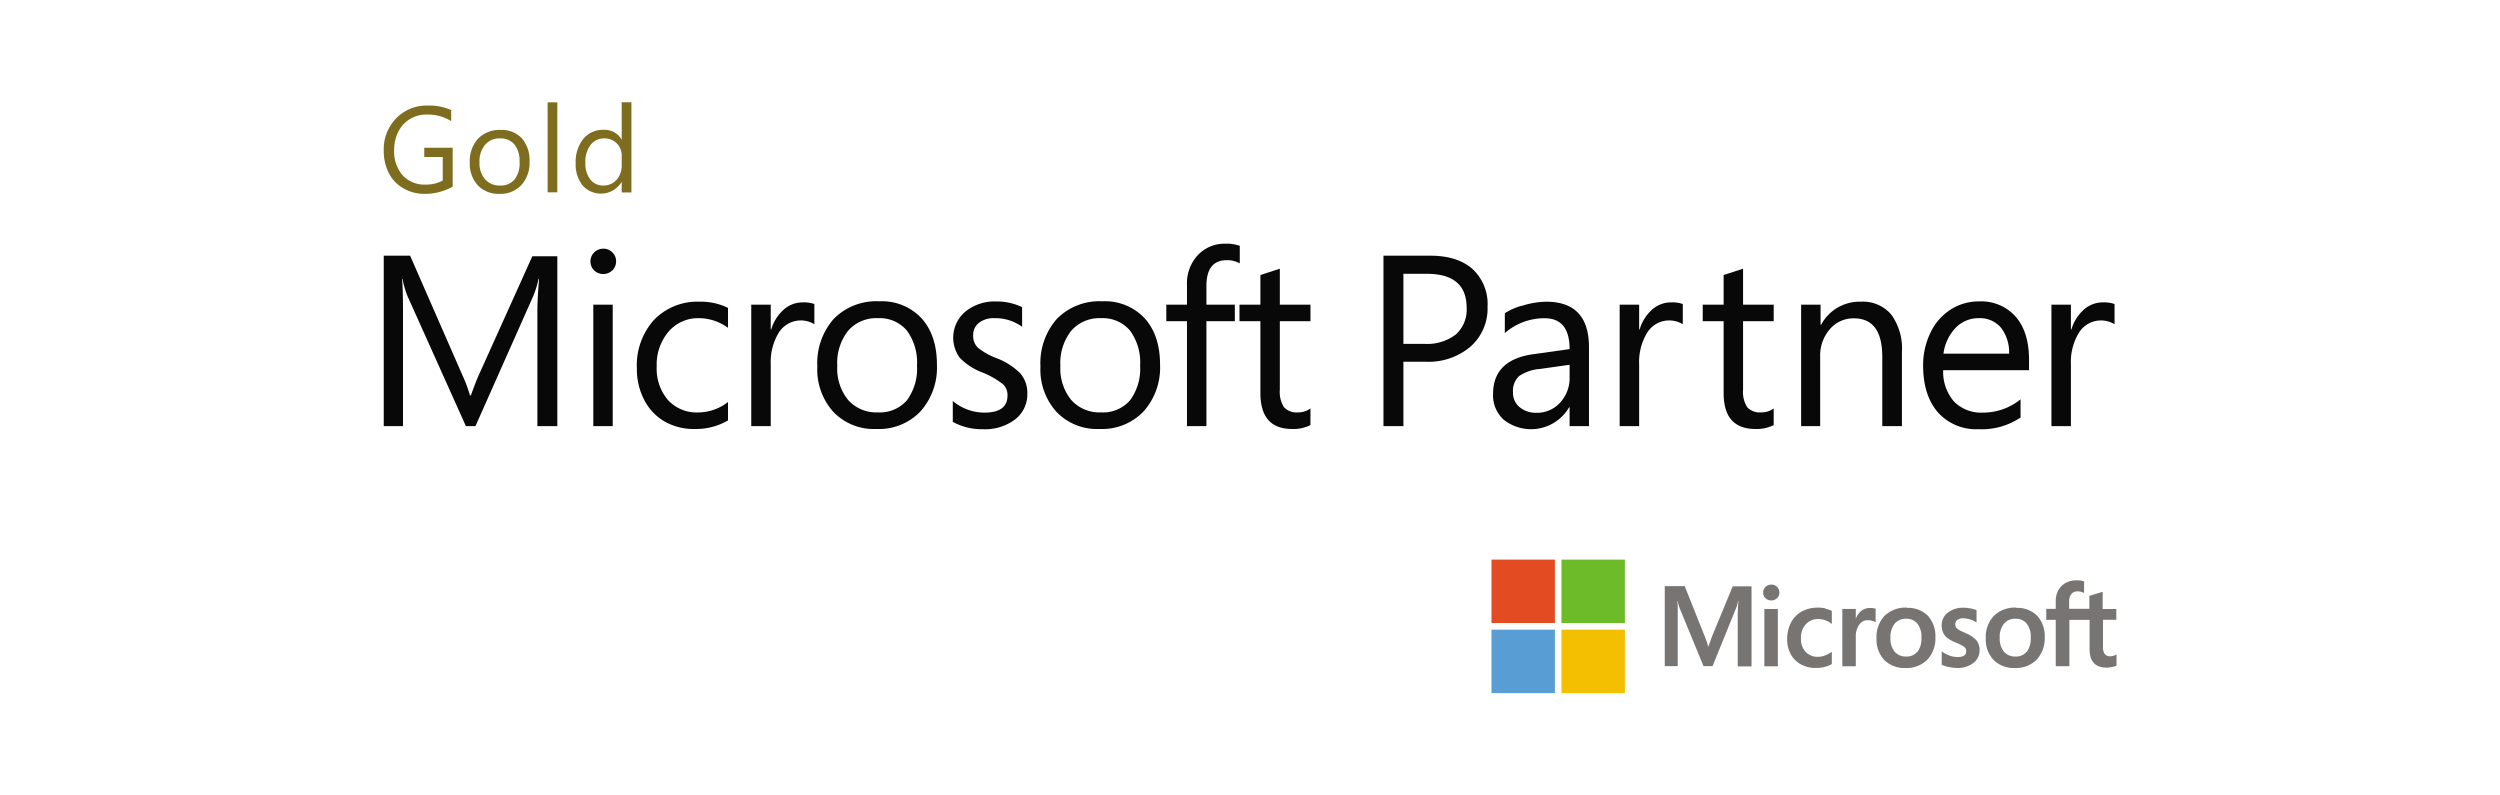 <svg id="f784eeaa-e194-497d-99aa-b9ab7a8404a1" data-name="Layer 1" xmlns="http://www.w3.org/2000/svg" width="440" height="140" viewBox="0 0 440 140">
  <defs>
    <style>
      .bcbb560d-4e9b-4666-8244-79ffaf0bf83d {
        fill: #080808;
      }

      .a5f0f2a7-b8d5-40d0-9cb0-4156de7d6f1b {
        fill: #777471;
      }

      .f66b471b-2a9c-48a9-bb70-5f568fccb229 {
        fill: #e34c22;
      }

      .be7abd86-ae7b-410b-b1c5-2b532e735be1 {
        fill: #6dbb29;
      }

      .aceaa74c-f10e-4bf9-80bb-71d5646ae735 {
        fill: #599dd5;
      }

      .e26c3844-81ed-4284-895e-3648ea5b28eb {
        fill: #f3bf00;
      }

      .e211d0a9-a8ec-4eee-bb50-3dbe494204ae {
        fill: #7f6d1f;
      }
    </style>
  </defs>
  <title>TL_statuses</title>
  <g>
    <path class="bcbb560d-4e9b-4666-8244-79ffaf0bf83d" d="M98.09,75H94.58V54.9q0-2.38.3-5.81h-.09A18.65,18.65,0,0,1,93.9,52L83.68,75H82L71.74,52.16a17.16,17.16,0,0,1-.9-3.07h-.08q.17,1.8.17,5.85V75H67.54v-30h4.64L81.37,66a25.86,25.86,0,0,1,1.35,3.6h.15c.7-1.93,1.18-3.15,1.44-3.68l9.38-20.82h4.4V75"/>
    <path class="bcbb560d-4e9b-4666-8244-79ffaf0bf83d" d="M107.84,75h-3.42V53.62h3.42V75M108.43,46a2.14,2.14,0,0,1-.67,1.6,2.32,2.32,0,0,1-3.18,0,2.24,2.24,0,0,1,1.59-3.83,2.16,2.16,0,0,1,1.61.65,2.13,2.13,0,0,1,.65,1.56"/>
    <path class="bcbb560d-4e9b-4666-8244-79ffaf0bf83d" d="M128.11,74a11.11,11.11,0,0,1-5.86,1.5A10.32,10.32,0,0,1,117,74.2a9.27,9.27,0,0,1-3.62-3.82,11.76,11.76,0,0,1-1.29-5.54,11.92,11.92,0,0,1,3-8.52,10.61,10.61,0,0,1,8.1-3.22,10.73,10.73,0,0,1,4.94,1.09V57.7A8.7,8.7,0,0,0,123.06,56a6.86,6.86,0,0,0-5.4,2.37,9,9,0,0,0-2.08,6.13,8.46,8.46,0,0,0,2,5.92,6.82,6.82,0,0,0,5.29,2.17,8.59,8.59,0,0,0,5.26-1.84V74"/>
    <path class="bcbb560d-4e9b-4666-8244-79ffaf0bf83d" d="M143.37,57.09a4.58,4.58,0,0,0-6.3,1.45,9.9,9.9,0,0,0-1.42,5.57V75h-3.43V53.62h3.43V58h.08a7.56,7.56,0,0,1,2.19-3.5,5,5,0,0,1,3.41-1.28,5.44,5.44,0,0,1,2,.29v3.55"/>
    <path class="bcbb560d-4e9b-4666-8244-79ffaf0bf83d" d="M161.39,64.36a9.45,9.45,0,0,0-1.78-6.18A6.27,6.27,0,0,0,154.5,56a6.56,6.56,0,0,0-5.22,2.2,9.17,9.17,0,0,0-1.92,6.22,8.72,8.72,0,0,0,1.93,6,6.64,6.64,0,0,0,5.21,2.16,6.3,6.3,0,0,0,5.12-2.13,9.35,9.35,0,0,0,1.77-6.13m3.51-.12a11.58,11.58,0,0,1-2.89,8.2,10.1,10.1,0,0,1-7.76,3.1,9.86,9.86,0,0,1-7.57-3,11.13,11.13,0,0,1-2.83-8,11.77,11.77,0,0,1,2.9-8.39,10.48,10.48,0,0,1,8-3.08,9.51,9.51,0,0,1,7.45,3q2.7,3,2.7,8.16"/>
    <path class="bcbb560d-4e9b-4666-8244-79ffaf0bf83d" d="M180.81,69.3a5.56,5.56,0,0,1-2.14,4.51A8.76,8.76,0,0,1,173,75.54a10.6,10.6,0,0,1-5.31-1.29V70.57a8.62,8.62,0,0,0,5.56,2.05q4.07,0,4.07-3a2.59,2.59,0,0,0-.8-2,14.71,14.71,0,0,0-3.61-2.06,10.87,10.87,0,0,1-4-2.6,6,6,0,0,1,1-8.12,8.14,8.14,0,0,1,5.41-1.78,10.19,10.19,0,0,1,4.57,1v3.45A8,8,0,0,0,175,56a4.15,4.15,0,0,0-2.72.83,2.66,2.66,0,0,0-1,2.15,2.9,2.9,0,0,0,.8,2.19A11.73,11.73,0,0,0,175.29,63a11.76,11.76,0,0,1,4.28,2.71,5.24,5.24,0,0,1,1.24,3.58"/>
    <path class="bcbb560d-4e9b-4666-8244-79ffaf0bf83d" d="M200.66,64.36a9.45,9.45,0,0,0-1.78-6.18A6.27,6.27,0,0,0,193.77,56a6.56,6.56,0,0,0-5.22,2.2,9.17,9.17,0,0,0-1.92,6.22,8.72,8.72,0,0,0,1.93,6,6.64,6.64,0,0,0,5.21,2.16,6.3,6.3,0,0,0,5.12-2.13,9.35,9.35,0,0,0,1.77-6.13m3.51-.12a11.58,11.58,0,0,1-2.89,8.2,10.1,10.1,0,0,1-7.76,3.1,9.86,9.86,0,0,1-7.57-3,11.13,11.13,0,0,1-2.83-8,11.77,11.77,0,0,1,2.9-8.39,10.48,10.48,0,0,1,8-3.08,9.51,9.51,0,0,1,7.45,3q2.7,3,2.7,8.16"/>
    <path class="bcbb560d-4e9b-4666-8244-79ffaf0bf83d" d="M218.2,46.35a4.53,4.53,0,0,0-2.28-.56q-3.58,0-3.59,4.53v3.3h5v2.91h-5V75h-3.42V56.53h-3.64V53.62h3.64V50.15a7.24,7.24,0,0,1,1.92-5.26,6.46,6.46,0,0,1,4.88-2,6.75,6.75,0,0,1,2.49.38v3.09"/>
    <path class="bcbb560d-4e9b-4666-8244-79ffaf0bf83d" d="M230.64,74.81a6.55,6.55,0,0,1-3.22.69q-5.59,0-5.59-6.31V56.53h-3.68V53.62h3.68V48.4l3.42-1.11v6.33h5.39v2.91h-5.39V68.61a5,5,0,0,0,.73,3.06,3,3,0,0,0,2.45.91,3.65,3.65,0,0,0,2.21-.69v2.92"/>
    <path class="bcbb560d-4e9b-4666-8244-79ffaf0bf83d" d="M258.13,54.19q0-6-7-6H247V60.52h3.68a8.3,8.3,0,0,0,5.53-1.64,5.84,5.84,0,0,0,1.92-4.69m3.68-.19a8.93,8.93,0,0,1-3,7A11.38,11.38,0,0,1,251,63.67H247V75h-3.51v-30h8.23c3.2,0,5.68.79,7.45,2.35a8.39,8.39,0,0,1,2.64,6.6"/>
    <path class="bcbb560d-4e9b-4666-8244-79ffaf0bf83d" d="M276.25,64.2l-5.17.73a7.67,7.67,0,0,0-3.72,1.26,3.56,3.56,0,0,0-1.07,2.88,3.21,3.21,0,0,0,1.15,2.58,4.45,4.45,0,0,0,2.94,1,5.47,5.47,0,0,0,4.21-1.8,6.34,6.34,0,0,0,1.66-4.49V64.2M279.68,75h-3.43V71.68h-.08a7.76,7.76,0,0,1-11.53,2.18,5.79,5.79,0,0,1-1.86-4.52q0-6,7.06-7l6.41-.9q0-5.43-4.4-5.43a10.59,10.59,0,0,0-7,2.61V55.13a10.36,10.36,0,0,1,3.22-1.37,14.78,14.78,0,0,1,4.05-.66q7.53,0,7.54,8V75"/>
    <path class="bcbb560d-4e9b-4666-8244-79ffaf0bf83d" d="M296.21,57.09a4.58,4.58,0,0,0-6.3,1.45,9.9,9.9,0,0,0-1.42,5.57V75h-3.43V53.62h3.43V58h.08a7.56,7.56,0,0,1,2.19-3.5,5,5,0,0,1,3.41-1.28,5.44,5.44,0,0,1,2,.29v3.55"/>
    <path class="bcbb560d-4e9b-4666-8244-79ffaf0bf83d" d="M312.17,74.81a6.55,6.55,0,0,1-3.22.69q-5.59,0-5.59-6.31V56.53h-3.68V53.62h3.68V48.4l3.42-1.11v6.33h5.39v2.91h-5.39V68.61a5,5,0,0,0,.73,3.06,3,3,0,0,0,2.45.91,3.65,3.65,0,0,0,2.21-.69v2.92"/>
    <path class="bcbb560d-4e9b-4666-8244-79ffaf0bf83d" d="M334.71,75h-3.43V62.82c0-4.53-1.65-6.79-5-6.79a5.43,5.43,0,0,0-4.23,1.91,7.08,7.08,0,0,0-1.7,4.88V75H317V53.62h3.42v3.55h.09a7.67,7.67,0,0,1,7-4.07,6.51,6.51,0,0,1,5.38,2.3,10.18,10.18,0,0,1,1.85,6.52V75"/>
    <path class="bcbb560d-4e9b-4666-8244-79ffaf0bf83d" d="M353.6,62.27a7.06,7.06,0,0,0-1.43-4.6A4.83,4.83,0,0,0,348.26,56a5.54,5.54,0,0,0-4.08,1.71,8.08,8.08,0,0,0-2.13,4.53H353.6m3.51,2.91H342a8,8,0,0,0,1.91,5.53A6.7,6.7,0,0,0,349,72.62a10.48,10.48,0,0,0,6.62-2.34v3.2a12.24,12.24,0,0,1-7.44,2.06,9,9,0,0,1-7.14-3q-2.56-3-2.57-8.18a13,13,0,0,1,1.29-5.8,9.73,9.73,0,0,1,3.54-4.07,9.1,9.1,0,0,1,5-1.44,8.07,8.07,0,0,1,6.48,2.71c1.55,1.8,2.33,4.33,2.33,7.57v1.8"/>
    <path class="bcbb560d-4e9b-4666-8244-79ffaf0bf83d" d="M372.2,57.09a4.58,4.58,0,0,0-6.3,1.45,9.9,9.9,0,0,0-1.42,5.57V75h-3.43V53.62h3.43V58h.08a7.56,7.56,0,0,1,2.19-3.5,5,5,0,0,1,3.41-1.28,5.44,5.44,0,0,1,2,.29v3.55"/>
    <path class="a5f0f2a7-b8d5-40d0-9cb0-4156de7d6f1b" d="M301.32,112l-.66,1.84h0a15.75,15.75,0,0,0-.62-1.82l-3.53-8.86H293v14.08h2.28v-8.65c0-.54,0-1.18,0-1.92,0-.38-.05-.68-.06-.9h.05a10.54,10.54,0,0,0,.32,1.2l4.23,10.27h1.59l4.2-10.36a8.25,8.25,0,0,0,.29-1.11h.05c-.06,1-.1,2-.11,2.52v9h2.43V103.19h-3.31L301.32,112"/>
    <polyline class="a5f0f2a7-b8d5-40d0-9cb0-4156de7d6f1b" points="310.53 117.27 312.9 117.27 312.9 109.65 312.9 107.18 310.53 107.18 310.53 113.36 310.53 117.27"/>
    <path class="a5f0f2a7-b8d5-40d0-9cb0-4156de7d6f1b" d="M311.74,102.89a1.45,1.45,0,0,0-1,.4,1.31,1.31,0,0,0-.42,1,1.26,1.26,0,0,0,.42,1,1.42,1.42,0,0,0,1,.39,1.44,1.44,0,0,0,1-.39,1.24,1.24,0,0,0,.43-1,1.34,1.34,0,0,0-.41-1,1.43,1.43,0,0,0-1-.41"/>
    <path class="a5f0f2a7-b8d5-40d0-9cb0-4156de7d6f1b" d="M321.3,107.08a6.82,6.82,0,0,0-1.32-.14,5.88,5.88,0,0,0-2.89.69,4.72,4.72,0,0,0-1.9,2,6.29,6.29,0,0,0-.65,2.9,5.38,5.38,0,0,0,.63,2.6,4.38,4.38,0,0,0,1.78,1.79,5.23,5.23,0,0,0,2.59.64,5.61,5.61,0,0,0,2.86-.68h0v-2.18l-.1.08a4.72,4.72,0,0,1-1.16.6,3.41,3.41,0,0,1-1.14.22,2.88,2.88,0,0,1-2.21-.87,3.33,3.33,0,0,1-.82-2.4,3.47,3.47,0,0,1,.85-2.46,2.89,2.89,0,0,1,2.22-.92,3.83,3.83,0,0,1,2.26.79l.1.07v-2.29l0,0a4.13,4.13,0,0,0-1.1-.37"/>
    <path class="a5f0f2a7-b8d5-40d0-9cb0-4156de7d6f1b" d="M329.12,107a2.47,2.47,0,0,0-1.59.56,3.26,3.26,0,0,0-.91,1.36h0v-1.75h-2.37v10.09h2.37v-5.16a3.59,3.59,0,0,1,.59-2.14,1.82,1.82,0,0,1,1.54-.81,2.75,2.75,0,0,1,.71.1,2,2,0,0,1,.55.22l.1.08v-2.4h0a2.36,2.36,0,0,0-.93-.14"/>
    <path class="a5f0f2a7-b8d5-40d0-9cb0-4156de7d6f1b" d="M337.45,114.71a2.42,2.42,0,0,1-2,.84,2.54,2.54,0,0,1-2-.86,3.62,3.62,0,0,1-.73-2.42,3.77,3.77,0,0,1,.73-2.49,2.51,2.51,0,0,1,2-.88,2.45,2.45,0,0,1,2,.84,3.68,3.68,0,0,1,.72,2.47,4,4,0,0,1-.67,2.5m-1.89-7.77a5.3,5.3,0,0,0-3.93,1.45,5.42,5.42,0,0,0-1.41,4,5.16,5.16,0,0,0,1.38,3.78,5,5,0,0,0,3.72,1.4,5.12,5.12,0,0,0,3.84-1.47,5.45,5.45,0,0,0,1.42-3.92,5.31,5.31,0,0,0-1.33-3.81,4.89,4.89,0,0,0-3.69-1.38"/>
    <path class="a5f0f2a7-b8d5-40d0-9cb0-4156de7d6f1b" d="M345.84,111.35a5,5,0,0,1-1.42-.74,1.06,1.06,0,0,1-.29-.78.86.86,0,0,1,.37-.72,1.61,1.61,0,0,1,1-.29,4.24,4.24,0,0,1,1.21.19,4,4,0,0,1,1.06.49l.1.07v-2.19l0,0a5.12,5.12,0,0,0-1.08-.3,6.75,6.75,0,0,0-1.19-.12,4.35,4.35,0,0,0-2.78.86,2.74,2.74,0,0,0-1.08,2.24,3.24,3.24,0,0,0,.23,1.25,2.6,2.6,0,0,0,.72.94,6.43,6.43,0,0,0,1.46.81,11.33,11.33,0,0,1,1.21.57,1.59,1.59,0,0,1,.54.44,1,1,0,0,1,.15.57c0,.68-.51,1-1.55,1a4.3,4.3,0,0,1-1.32-.24,5.13,5.13,0,0,1-1.34-.68l-.1-.08V117h0a6.26,6.26,0,0,0,1.28.4,7.12,7.12,0,0,0,1.36.16,4.6,4.6,0,0,0,2.93-.87,2.8,2.8,0,0,0,1.1-2.29,2.66,2.66,0,0,0-.59-1.74,5.14,5.14,0,0,0-2-1.27"/>
    <path class="a5f0f2a7-b8d5-40d0-9cb0-4156de7d6f1b" d="M356.69,114.71a2.4,2.4,0,0,1-2,.84,2.54,2.54,0,0,1-2-.86,3.63,3.63,0,0,1-.74-2.42,3.77,3.77,0,0,1,.74-2.49,2.49,2.49,0,0,1,2-.88,2.45,2.45,0,0,1,2,.84,3.68,3.68,0,0,1,.72,2.47,4,4,0,0,1-.68,2.5m-1.88-7.77a5.27,5.27,0,0,0-3.93,1.45,5.43,5.43,0,0,0-1.42,4,5.16,5.16,0,0,0,1.39,3.78,5,5,0,0,0,3.71,1.4,5.15,5.15,0,0,0,3.85-1.47,5.45,5.45,0,0,0,1.42-3.92,5.31,5.31,0,0,0-1.33-3.81,4.91,4.91,0,0,0-3.69-1.38"/>
    <path class="a5f0f2a7-b8d5-40d0-9cb0-4156de7d6f1b" d="M372.47,109.12v-1.94h-2.4v-3l-.08,0-2.26.69h0v2.28h-3.56v-1.27a2,2,0,0,1,.4-1.34,1.35,1.35,0,0,1,1.09-.46,2.54,2.54,0,0,1,1.05.24l.09,0v-2h0a4,4,0,0,0-1.34-.18,3.91,3.91,0,0,0-1.89.45,3.29,3.29,0,0,0-1.3,1.29,3.88,3.88,0,0,0-.46,1.88v1.4h-1.67v1.94h1.67v8.15h2.4v-8.15h3.56v5.18c0,2.13,1,3.22,3,3.22a4.57,4.57,0,0,0,1-.12,2.58,2.58,0,0,0,.74-.23l0,0v-2l-.09.07a1.57,1.57,0,0,1-.49.21,2,2,0,0,1-.47.08,1.29,1.29,0,0,1-1-.37,2,2,0,0,1-.33-1.3v-4.76h2.4"/>
    <polyline class="f66b471b-2a9c-48a9-bb70-5f568fccb229" points="273.66 109.65 262.5 109.65 262.5 98.49 273.66 98.49 273.66 109.65"/>
    <polyline class="be7abd86-ae7b-410b-b1c5-2b532e735be1" points="285.98 109.65 274.82 109.65 274.82 98.49 285.98 98.49 285.98 109.65"/>
    <polyline class="aceaa74c-f10e-4bf9-80bb-71d5646ae735" points="273.66 121.99 262.5 121.99 262.5 110.82 273.66 110.82 273.66 121.99"/>
    <polyline class="e26c3844-81ed-4284-895e-3648ea5b28eb" points="285.98 121.99 274.82 121.99 274.82 110.82 285.98 110.82 285.98 121.99"/>
    <path class="e211d0a9-a8ec-4eee-bb50-3dbe494204ae" d="M79.7,32.83a9.89,9.89,0,0,1-5,1.29,7.26,7.26,0,0,1-3.74-1,6.38,6.38,0,0,1-2.54-2.68,8.5,8.5,0,0,1-.88-3.92,7.79,7.79,0,0,1,2.18-5.69,7.42,7.42,0,0,1,5.58-2.25,9.5,9.5,0,0,1,4.11.79v1.95a7.77,7.77,0,0,0-4.3-1.16,5.55,5.55,0,0,0-2.95.79,5.34,5.34,0,0,0-2.05,2.23,7,7,0,0,0-.74,3.21,6.39,6.39,0,0,0,1.49,4.46,5.22,5.22,0,0,0,4.06,1.64,6.29,6.29,0,0,0,3-.71V27.63H74.67V26h5v6.79"/>
    <path class="e211d0a9-a8ec-4eee-bb50-3dbe494204ae" d="M91.44,28.53a4.77,4.77,0,0,0-.89-3.1A3.16,3.16,0,0,0,88,24.36a3.27,3.27,0,0,0-2.61,1.1,4.58,4.58,0,0,0-1,3.11,4.31,4.31,0,0,0,1,3A3.31,3.31,0,0,0,88,32.65a3.13,3.13,0,0,0,2.56-1.06,4.67,4.67,0,0,0,.89-3.06m1.75-.07a5.78,5.78,0,0,1-1.44,4.1,5,5,0,0,1-3.88,1.56,5,5,0,0,1-3.79-1.51,5.61,5.61,0,0,1-1.41-4,5.88,5.88,0,0,1,1.45-4.2,5.26,5.26,0,0,1,4-1.54,4.79,4.79,0,0,1,3.73,1.49,5.88,5.88,0,0,1,1.34,4.08"/>
    <polyline class="e211d0a9-a8ec-4eee-bb50-3dbe494204ae" points="98.09 33.85 96.38 33.85 96.38 18.01 98.09 18.01 98.09 33.85"/>
    <path class="e211d0a9-a8ec-4eee-bb50-3dbe494204ae" d="M109.42,29V27.44a3,3,0,0,0-.88-2.21,2.94,2.94,0,0,0-2.15-.87,3,3,0,0,0-2.45,1.14,4.94,4.94,0,0,0-.91,3.17,4.52,4.52,0,0,0,.86,2.91,2.78,2.78,0,0,0,2.31,1.07,3,3,0,0,0,2.31-1,3.76,3.76,0,0,0,.91-2.61m1.71,4.83h-1.71V32h0a4.29,4.29,0,0,1-6.9.62,5.93,5.93,0,0,1-1.2-3.89,6.47,6.47,0,0,1,1.33-4.27,4.39,4.39,0,0,1,3.56-1.61,3.44,3.44,0,0,1,3.21,1.74h0V18h1.71V33.85"/>
  </g>
</svg>
